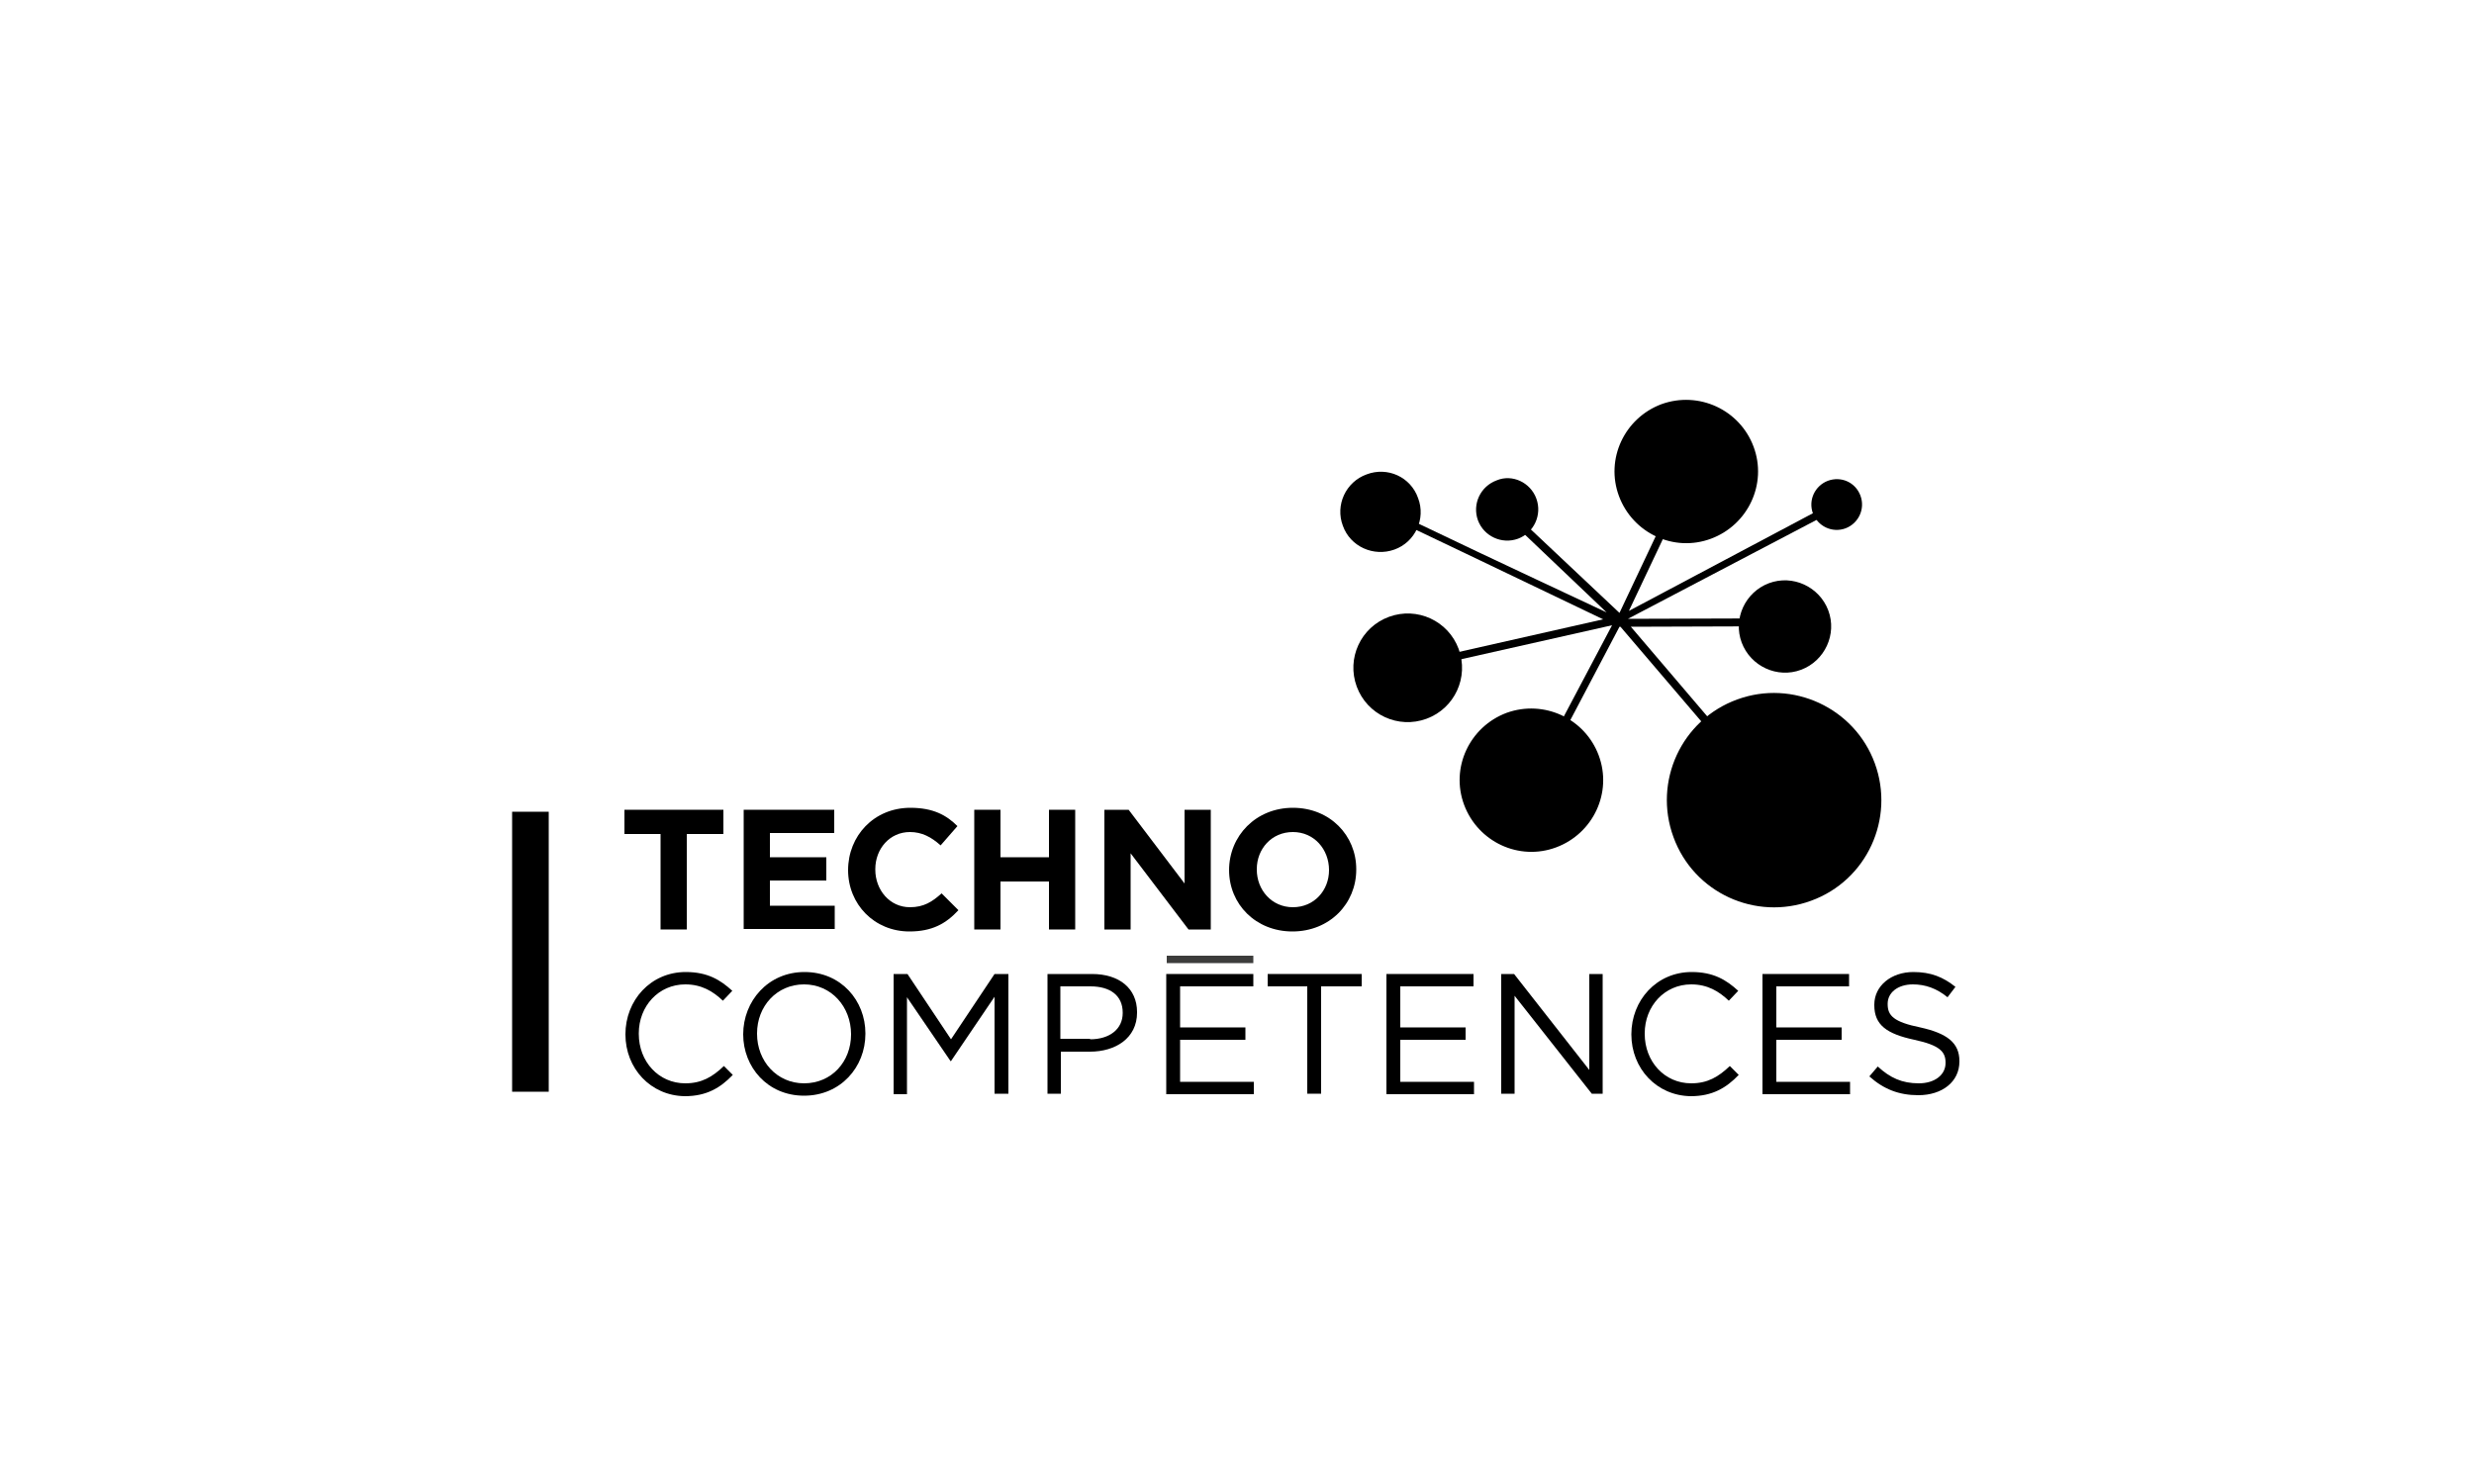<?xml version="1.0" encoding="utf-8"?>
<!-- Generator: Adobe Illustrator 22.1.0, SVG Export Plug-In . SVG Version: 6.00 Build 0)  -->
<svg version="1.1" xmlns="http://www.w3.org/2000/svg" xmlns:xlink="http://www.w3.org/1999/xlink" x="0px" y="0px"
	 viewBox="0 0 500 300" style="enable-background:new 0 0 500 300;" xml:space="preserve">
<style type="text/css">
	.st0{display:none;}
	.st1{display:inline;}
	.st2{fill:#231F20;}
	.st3{fill:none;stroke:#000000;stroke-width:11;stroke-miterlimit:10;}
	.st4{fill:#010202;}
	.st5{fill:#FFFFFF;}
	.st6{fill-rule:evenodd;clip-rule:evenodd;}
	.st7{fill:none;stroke:#000000;stroke-width:17;stroke-miterlimit:10;}
	.st8{fill:#0C0C0C;}
	.st9{fill:none;stroke:#000000;stroke-width:7;stroke-miterlimit:10;}
	.st10{fill:#3C3C3B;}
</style>
<g id="cadre_de_sécurité" class="st0">
	<g class="st1">
		<rect x="0.4" y="1.4" width="49.2" height="298.2"/>
		<path d="M49.2,1.8v297.5H0.8V1.8H49.2 M50,1H0v299h50V1L50,1z"/>
	</g>
	<g class="st1">
		<rect x="450.4" y="2.4" width="49.2" height="296.2"/>
		<path d="M499.2,2.8v295.5h-48.5V2.8H499.2 M500,2h-50v297h50V2L500,2z"/>
	</g>
	<g class="st1">
		<rect x="0.4" y="255.4" width="499.2" height="44.2"/>
		<path d="M499.2,255.8v43.5H0.8v-43.5H499.2 M500,255H0v45h500V255L500,255z"/>
	</g>
	<g class="st1">
		<rect x="0.4" y="0.4" width="499.2" height="44.2"/>
		<path d="M499.2,0.8v43.5H0.8V0.8H499.2 M500,0H0v45h500V0L500,0z"/>
	</g>
</g>
<g id="Logos">
	<g>
		<g>
			<path d="M133.6,168.6h-7.4v-4.9h20v4.9h-7.4v19.3h-5.3V168.6z"/>
			<path d="M150.4,163.7h18.2v4.7h-13v4.9H167v4.7h-11.4v5.1h13.1v4.7h-18.4V163.7z"/>
			<path d="M171.4,175.9L171.4,175.9c0-6.9,5.2-12.6,12.6-12.6c4.6,0,7.3,1.5,9.5,3.7l-3.4,3.9c-1.9-1.7-3.8-2.7-6.2-2.7
				c-4.1,0-7,3.4-7,7.5v0.1c0,4.1,2.9,7.6,7,7.6c2.8,0,4.5-1.1,6.4-2.8l3.4,3.4c-2.5,2.7-5.3,4.3-9.9,4.3
				C176.7,188.3,171.4,182.8,171.4,175.9z"/>
			<path d="M196.9,163.7h5.3v9.6h9.8v-9.6h5.3v24.2h-5.3v-9.7h-9.8v9.7h-5.3V163.7z"/>
			<path d="M223.2,163.7h4.9l11.3,14.9v-14.9h5.3v24.2h-4.5l-11.7-15.4v15.4h-5.3V163.7z"/>
			<path d="M248.4,175.9L248.4,175.9c0-6.9,5.4-12.6,12.9-12.6c7.5,0,12.8,5.6,12.8,12.4v0.1c0,6.9-5.4,12.5-12.9,12.5
				C253.8,188.3,248.4,182.8,248.4,175.9z M268.6,175.9L268.6,175.9c0-4.2-3-7.7-7.3-7.7c-4.3,0-7.3,3.4-7.3,7.5v0.1
				c0,4.1,3,7.6,7.3,7.6C265.6,183.4,268.6,180,268.6,175.9z"/>
			<path d="M126.4,209.1L126.4,209.1c0-6.9,5.1-12.6,12.2-12.6c4.4,0,7,1.6,9.4,3.8l-1.9,2c-2-1.9-4.3-3.3-7.6-3.3
				c-5.4,0-9.4,4.4-9.4,9.9v0.1c0,5.6,4,10,9.4,10c3.3,0,5.5-1.3,7.8-3.5l1.8,1.8c-2.5,2.6-5.3,4.3-9.7,4.3
				C131.5,221.5,126.4,216,126.4,209.1z"/>
			<path d="M150.2,209.1L150.2,209.1c0-6.7,5-12.6,12.4-12.6c7.4,0,12.3,5.8,12.3,12.4c0,0,0,0,0,0.1c0,6.7-5,12.5-12.4,12.5
				C155.1,221.5,150.2,215.7,150.2,209.1z M172,209.1L172,209.1c0-5.6-4-10.1-9.5-10.1c-5.5,0-9.5,4.4-9.5,9.9v0.1
				c0,5.5,4,10,9.5,10C168.1,219,172,214.6,172,209.1z"/>
			<path d="M180.6,196.9h2.8l8.8,13.2l8.8-13.2h2.8v24.2H201v-19.6l-8.8,13h-0.1l-8.8-12.9v19.6h-2.7V196.9z"/>
			<path d="M211.6,196.9h9.1c5.5,0,9.1,2.9,9.1,7.7v0.1c0,5.2-4.4,7.9-9.5,7.9h-5.9v8.5h-2.7V196.9z M220.3,210.1
				c4,0,6.6-2.1,6.6-5.3v-0.1c0-3.5-2.6-5.3-6.5-5.3h-6.1v10.6H220.3z"/>
			<path d="M235.8,196.9h17.5v2.5h-14.8v8.3h13.2v2.5h-13.2v8.5h14.9v2.5h-17.7V196.9z"/>
			<path d="M264.3,199.4h-8.1v-2.5h19v2.5H267v21.7h-2.8V199.4z"/>
			<path d="M280.3,196.9h17.5v2.5H283v8.3h13.2v2.5H283v8.5h14.9v2.5h-17.7V196.9z"/>
			<path d="M303.4,196.9h2.6l15.2,19.4v-19.4h2.7v24.2h-2.2l-15.6-19.8v19.8h-2.7V196.9z"/>
			<path d="M329.7,209.1L329.7,209.1c0-6.9,5.1-12.6,12.2-12.6c4.4,0,7,1.6,9.4,3.8l-1.9,2c-2-1.9-4.3-3.3-7.6-3.3
				c-5.4,0-9.4,4.4-9.4,9.9v0.1c0,5.6,4,10,9.4,10c3.3,0,5.5-1.3,7.8-3.5l1.8,1.8c-2.5,2.6-5.3,4.3-9.7,4.3
				C334.8,221.5,329.7,216,329.7,209.1z"/>
			<path d="M356.2,196.9h17.5v2.5H359v8.3h13.2v2.5H359v8.5h14.9v2.5h-17.7V196.9z"/>
			<path d="M377.8,217.6l1.7-2c2.5,2.3,4.9,3.4,8.3,3.4c3.2,0,5.4-1.7,5.4-4.1v-0.1c0-2.2-1.2-3.5-6.3-4.6c-5.6-1.2-8.1-3-8.1-7
				v-0.1c0-3.8,3.4-6.6,7.9-6.6c3.5,0,6,1,8.5,3l-1.6,2.1c-2.2-1.8-4.5-2.6-7-2.6c-3.1,0-5.1,1.7-5.1,3.9v0.1c0,2.3,1.2,3.6,6.6,4.7
				c5.4,1.2,7.9,3.1,7.9,6.8v0.1c0,4.1-3.5,6.8-8.3,6.8C383.8,221.4,380.7,220.2,377.8,217.6z"/>
		</g>
		<rect x="103.5" y="164.1" width="7.4" height="56.6"/>
		<path d="M286.6,100.7c1.6,4.2-0.6,8.9-4.8,10.4c-4.2,1.5-8.9-0.6-10.4-4.8c-1.6-4.2,0.6-8.9,4.8-10.4
			C280.4,94.3,285.1,96.4,286.6,100.7z"/>
		<path d="M369.5,123.4c1.8,4.8-0.7,10.2-5.5,12c-4.8,1.8-10.2-0.7-12-5.5c-1.8-4.8,0.7-10.2,5.5-12
			C362.3,116.1,367.7,118.6,369.5,123.4z"/>
		<path d="M310.5,100.8c1.2,3.3-0.5,6.9-3.7,8.1c-3.3,1.2-6.9-0.5-8.1-3.7c-1.2-3.3,0.5-6.9,3.8-8.1
			C305.6,95.8,309.3,97.5,310.5,100.8z"/>
		<path d="M376,100.2c1,2.7-0.4,5.6-3,6.6c-2.7,1-5.6-0.4-6.6-3c-1-2.7,0.4-5.6,3-6.6C372.1,96.2,375,97.5,376,100.2z"/>
		<path d="M294.8,131.2c2.1,5.7-0.8,12-6.5,14.1c-5.7,2.1-12-0.8-14.1-6.5c-2.1-5.7,0.8-12,6.5-14.1
			C286.4,122.6,292.7,125.5,294.8,131.2z"/>
		<path d="M323.1,152.7c2.8,7.5-1.1,15.8-8.6,18.6c-7.5,2.8-15.8-1.1-18.6-8.6c-2.8-7.5,1.1-15.8,8.6-18.6
			C312,141.4,320.3,145.2,323.1,152.7z"/>
		<path d="M378.9,154.3c4.1,11.2-1.6,23.7-12.9,27.8c-11.2,4.1-23.7-1.6-27.8-12.9c-4.1-11.2,1.6-23.7,12.9-27.8
			C362.3,137.3,374.8,143.1,378.9,154.3z"/>
		<path d="M371.9,102.6l-0.7-1.4l-42,22.3l13.2-27.9l-1.4-0.7l-13.7,29L305,102.9l-1.1,1.1l20.8,19.8
			c-45.1-21.1-45.8-21.8-46.1-21.8v0.9l-0.2,0.6c1.3,0.4,30.9,14.7,45.6,21.7l-39.8,9l0.3,1.5l41.3-9.3l-16.5,31.2l0.1,0l-0.4,0.7
			l1.3,0.7l17-32.3h0.2l30.3,35.5l1.2-1l-29.4-34.5l31-0.1l0-1.6l-31.6,0.1L371.9,102.6z"/>
		<path d="M354.4,90.3c2.8,7.5-1.1,15.8-8.6,18.6c-7.5,2.8-15.8-1.1-18.6-8.6c-2.8-7.5,1.1-15.8,8.6-18.6
			C343.3,79,351.6,82.8,354.4,90.3z"/>
		<g>
			<rect x="235.8" y="193.2" class="st10" width="17.5" height="1.5"/>
		</g>
	</g>
</g>
</svg>
